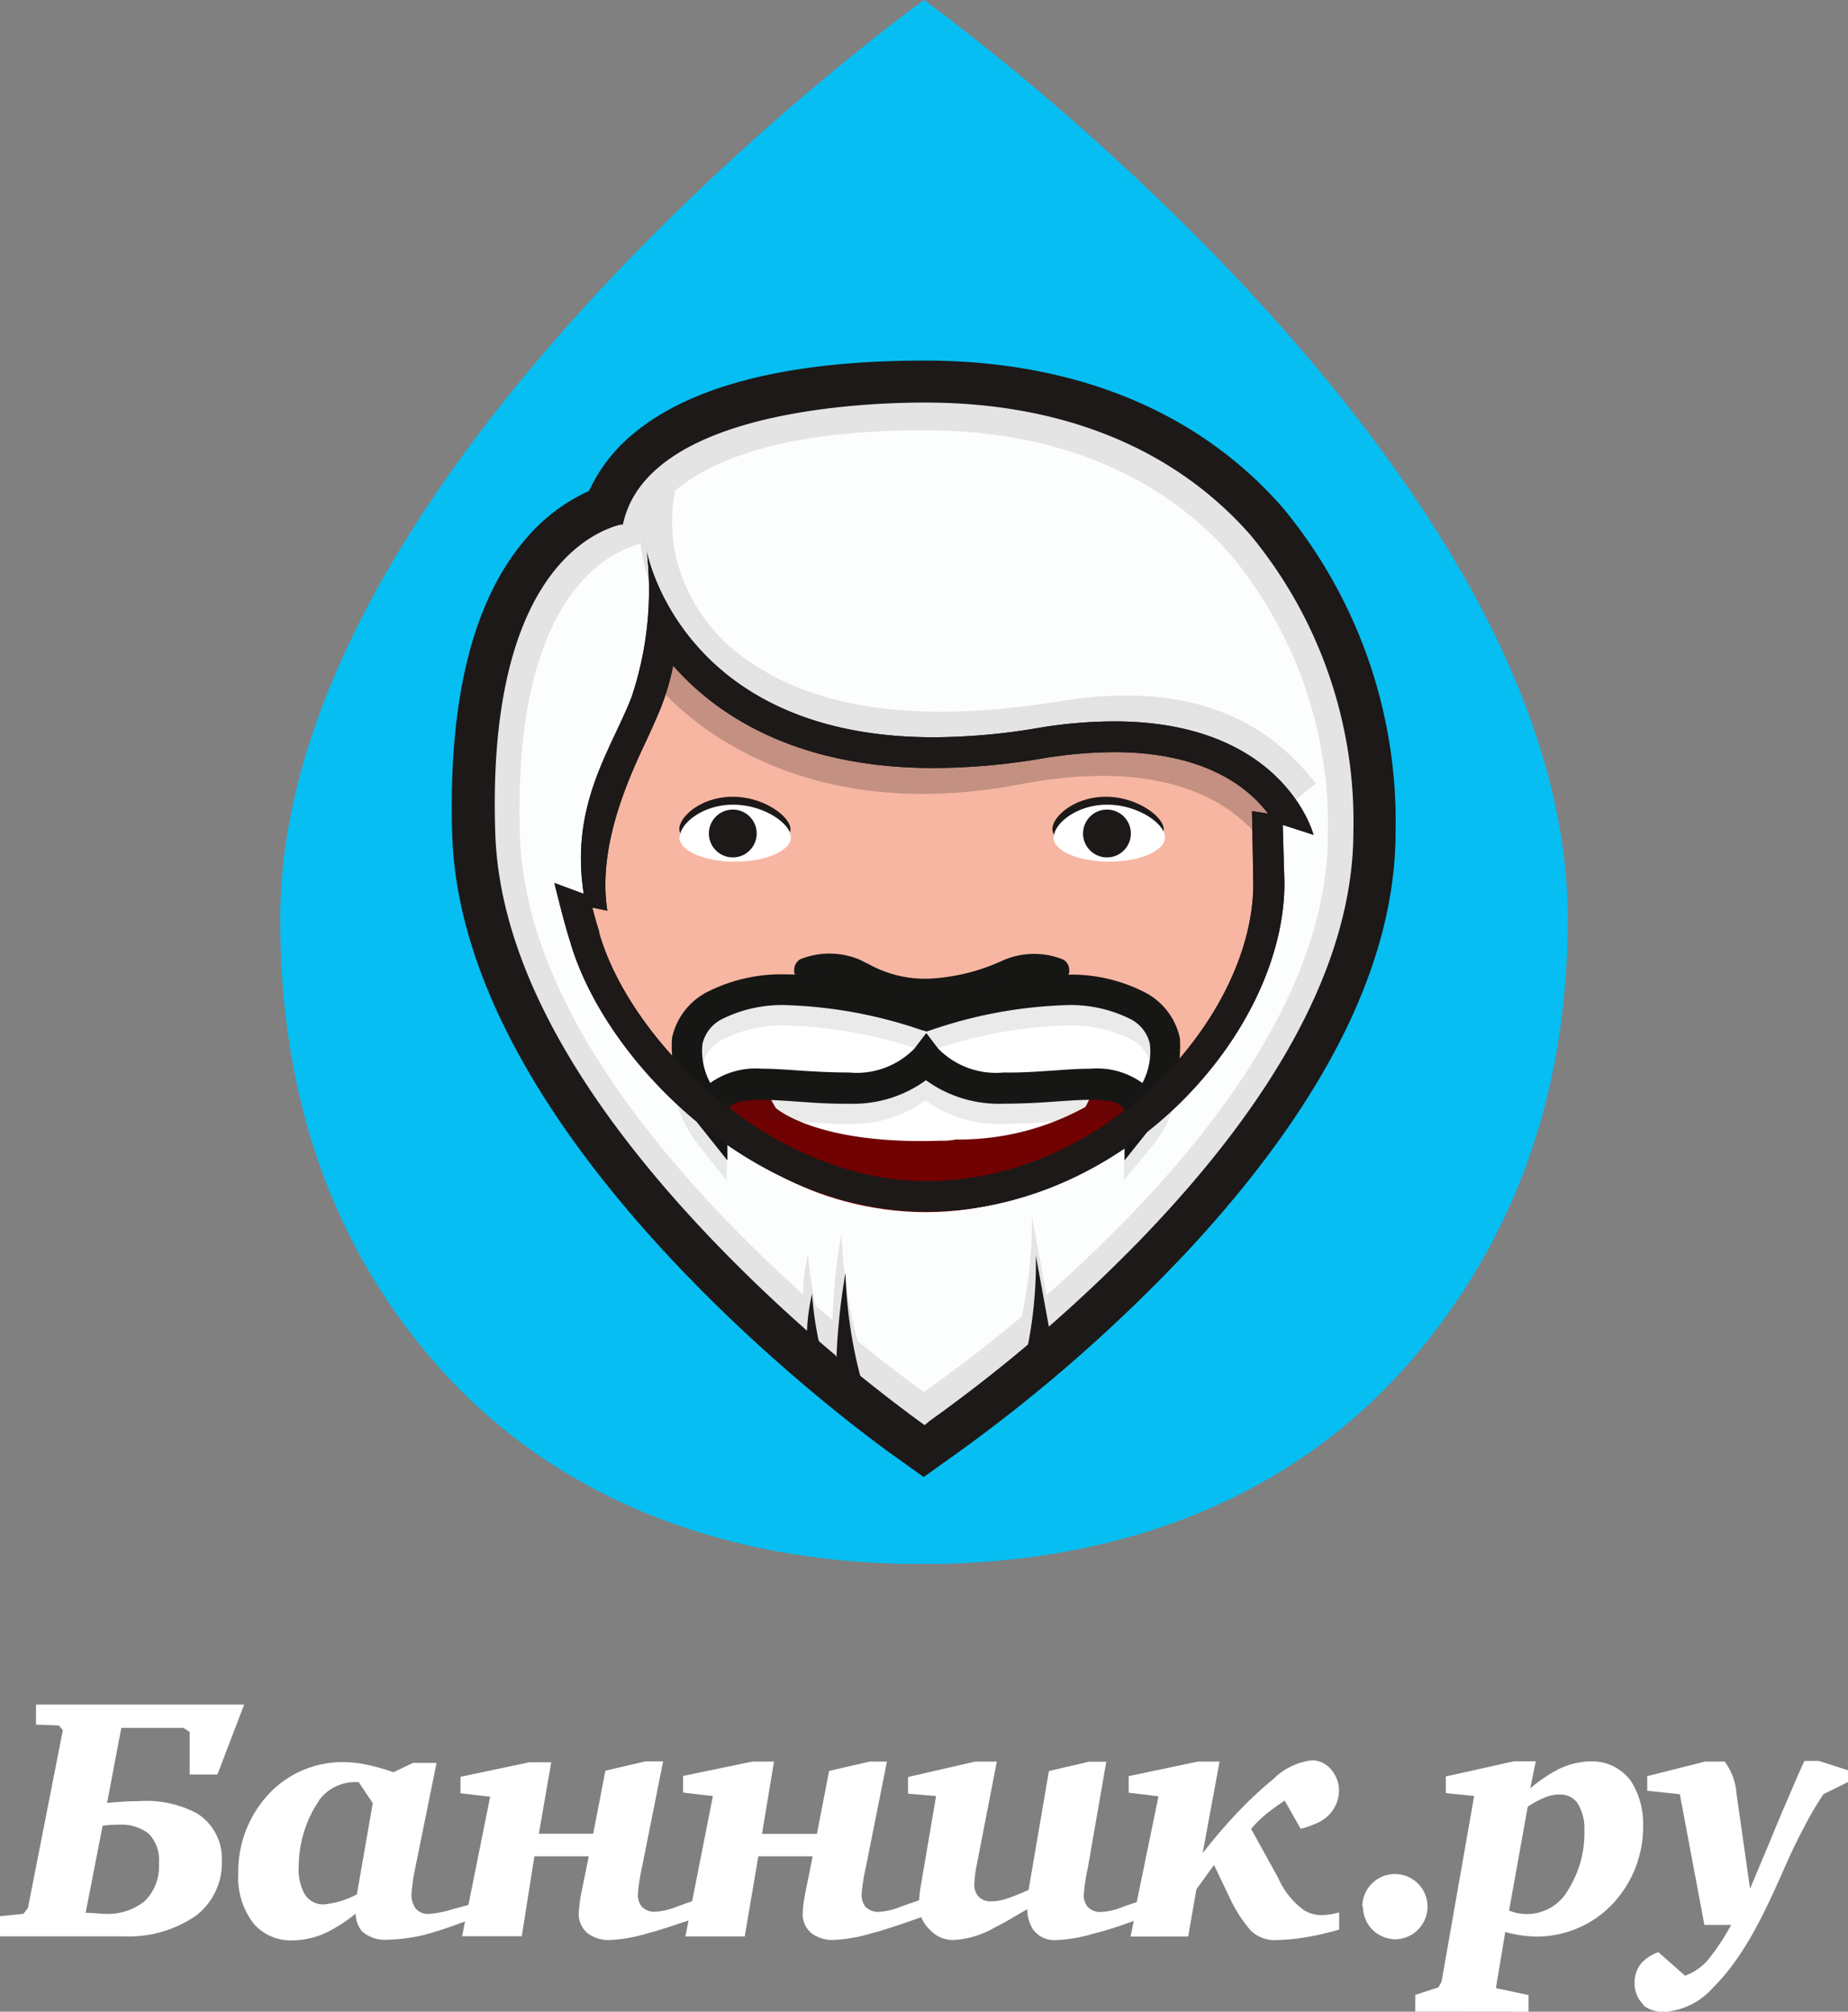 <svg xmlns="http://www.w3.org/2000/svg" xmlns:xlink="http://www.w3.org/1999/xlink" viewBox="0 0 170 185"><rect x="0" y="0" width="170" height="185" fill="#808080" stroke="none"/><defs><style>.cls-1{fill:none;}.cls-2{clip-path:url(#clip-path);}.cls-3{fill:url(#Безымянный_градиент);}.cls-4{fill:#fcfdfd;}.cls-5{fill:#e4e4e4;}.cls-6{fill:#e3e3e3;}.cls-7{fill:#1c1918;}.cls-8{fill:#f7b6a2;}.cls-9{fill:#720101;}.cls-10{fill:#fff;}.cls-11{fill:#161615;}.cls-12{opacity:0.09;}.cls-13{opacity:0.24;}</style><clipPath id="clip-path"><path class="cls-1" d="M25.78,84.6c0,16.22,4.71,29.54,13.81,40.24,10.56,12.41,26.2,19,45.23,19s34.66-6.57,45.23-19c9.1-10.7,14.14-24,14.17-40.24C144.31,43.28,87.32,1.69,85,0,82.68,1.69,25.69,43.28,25.78,84.6"/></clipPath><linearGradient id="Безымянный_градиент" x1="-866.13" y1="626.61" x2="-866.13" y2="626.62" gradientTransform="matrix(118.63, 0, 0, -143.82, 102833.94, 90636.68)" gradientUnits="userSpaceOnUse"><stop offset="0" stop-color="#7bd1f1"/><stop offset="1" stop-color="#06bef2"/></linearGradient></defs><g id="Слой_2" data-name="Слой 2"><g id="logo"><g id="Сгруппировать_17087" data-name="Сгруппировать 17087"><g class="cls-2"><g id="Сгруппировать_17056" data-name="Сгруппировать 17056"><rect id="Прямоугольник_18443" data-name="Прямоугольник 18443" class="cls-3" x="25.69" width="118.63" height="143.82"/></g></g><path id="Контур_123707" data-name="Контур 123707" class="cls-4" d="M83.54,132.28c-1.6-1.16-38.91-27.78-39.78-55.59-.71-22.55,7.9-28.47,12.1-30,1.31-4,6.8-11.58,29.41-11.58,13.26,0,24.15,4.47,31.52,12.94a43.29,43.29,0,0,1,9.87,28.45c.06,28.16-38.18,54.66-39.8,55.81l-1.65,1.17Z"/><path id="Контур_123708" data-name="Контур 123708" class="cls-5" d="M118.67,73.59c-4.59-5.79-11.4-7.84-20.8-6.3-13.12,2.15-23.31.78-30.3-4a19.09,19.09,0,0,1-7.86-10.76l-.05-.16a17.79,17.79,0,0,1-.1-8.52l2.52.47a15.11,15.11,0,0,0,.06,7.38v.21A16.5,16.5,0,0,0,69,61.14c6.43,4.45,16,5.66,28.43,3.62,10.41-1.71,18,.66,23.23,7.25Z"/><path id="Контур_123709" data-name="Контур 123709" class="cls-6" d="M118.63,74l-.16-.2C114,68.06,107.23,66,97.91,67.55c-13.17,2.15-23.43.78-30.49-4.08a19.4,19.4,0,0,1-8-10.9l-.05-.17a18,18,0,0,1-.1-8.65l.06-.25,3,.58-.06.27a15.07,15.07,0,0,0,0,7.25l.06.2a16.17,16.17,0,0,0,6.72,9.12q9.74,6.61,28.36,3.58c10.51-1.72,18.19.68,23.47,7.34l.17.21Zm-15.1-7.43c6.54,0,11.54,2.21,15.19,6.7L120.31,72c-5.15-6.35-12.62-8.63-22.82-7-12.51,2-22.14.82-28.62-3.66a16.74,16.74,0,0,1-6.93-9.42l-.06-.21a15.54,15.54,0,0,1-.12-7.24l-2-.38a17.54,17.54,0,0,0,.16,8.15v.16A18.83,18.83,0,0,0,67.71,63c7,4.8,17.08,6.14,30.12,4a36.25,36.25,0,0,1,5.7-.49Z"/><path id="Контур_123710" data-name="Контур 123710" class="cls-5" d="M107.35,112.37c11.79-12.67,17.75-24.69,17.73-35.71a41.75,41.75,0,0,0-9.55-27.46C108.39,41,97.87,36.65,85.08,36.65h0c-11.38,0-19.65,2-24.58,6.06a13.35,13.35,0,0,0-3.73,4.64l-.18.38-.38.18a15.14,15.14,0,0,0-5.12,4c-4.42,5.23-6.49,13.63-6.12,25,.81,25.68,33.87,50.17,37.65,52.88L85,131.5l2.48-1.77A135.64,135.64,0,0,0,107.35,112.37ZM85.7,127.49,85,128l-.68-.48a137.26,137.26,0,0,1-17.87-15.67c-12-12.59-18.28-24.36-18.62-35-.69-21.86,8-26,11-26.82.68-2.82,4.51-10.46,26.2-10.46h0c11.92,0,21.7,4,28.27,11.55a38.87,38.87,0,0,1,8.85,25.58c0,10.76-6.13,22.6-18.3,35.2A134.23,134.23,0,0,1,85.7,127.5Z"/><path id="Контур_123711" data-name="Контур 123711" class="cls-7" d="M118.06,46.76c-7.73-8.9-19.13-13.6-33-13.6-12.31,0-21.27,2.22-26.63,6.59a14.81,14.81,0,0,0-4.11,5.12l-.14.28-.28.13a16.59,16.59,0,0,0-5.62,4.38c-4.82,5.67-7.06,14.79-6.68,27.1.88,27.82,36.5,54.16,40.57,57.07l2.8,2,2.89-2.06a146.42,146.42,0,0,0,21.38-18.71h0c12.73-13.68,19.17-26.67,19.14-38.6A45.19,45.19,0,0,0,118.06,46.76Zm-33,84.3-.5-.36a147.45,147.45,0,0,1-19.13-16.78c-12.82-13.43-19.5-26-19.87-37.3C44.78,53.28,54.17,49,57.06,48.25h.23l.06-.23c2.43-10.2,21.85-11,27.74-11,12.67,0,23,4.24,30,12.25a41.34,41.34,0,0,1,9.41,27.19c0,11.45-6.55,24.06-19.54,37.5a142.4,142.4,0,0,1-19.47,16.73Z"/><path id="Контур_123712" data-name="Контур 123712" class="cls-8" d="M85.2,110.05c-14.9,0-28.44-13.28-31.47-23.9-.21-.66-.5-1.71-.76-2.7l.26.09L55.09,82A22.46,22.46,0,0,1,58,67.86c.52-1.1,1-2.13,1.43-3.18A25.85,25.85,0,0,0,61,57.52c3.38,5.23,10.46,11.7,24.9,11.7a59.69,59.69,0,0,0,9.71-.85,42,42,0,0,1,6.9-.62c9.61,0,13.94,4.13,15.76,6.9l-1.66,1.24.12,5.39c0,12.94-14.12,28.76-31.5,28.76"/><path id="Контур_123713" data-name="Контур 123713" class="cls-9" d="M104.17,102.56c0,2.88-8.5,8.91-19,8.91s-19-6-19-8.91,8.5-5.22,19-5.22,19,2.34,19,5.22"/><path id="Контур_123714" data-name="Контур 123714" class="cls-7" d="M61.88,61.16c3.76,4.33,11,9.47,24,9.47a60.2,60.2,0,0,0,9.94-.87,41.34,41.34,0,0,1,6.67-.59c8.32,0,12.33,3.22,14.16,5.65l-1.47-.23.12,6.69c0,12.18-13.52,27.35-30.08,27.35-14.3,0-27.25-12.84-30.11-22.87v-.12c-.17-.5-.4-1.33-.63-2.18l1.39.29c-.88-5.61,1.63-11.5,3.42-15.29.5-1.06,1-2.17,1.46-3.27a23.24,23.24,0,0,0,1.18-4M59.5,50.72a30.91,30.91,0,0,1-1.42,13.43C56.18,69,52.43,74,53.7,82.2L51,81.2s.9,3.72,1.42,5.28c3.2,11.23,17,24.93,32.83,24.93,18.17,0,32.91-16.44,32.91-30.21L118,75.86l2.83.91s-2.67-10.43-18.34-10.43a42.56,42.56,0,0,0-7.13.63,57.88,57.88,0,0,1-9.48.83C62.67,67.8,59.5,50.72,59.5,50.72"/><path id="Контур_123715" data-name="Контур 123715" class="cls-7" d="M63.49,77.57h0a1.61,1.61,0,0,1-1-1.3c0-1.21,2.06-3,4.92-3s5.31,1.83,5.31,3a1.55,1.55,0,0,1-.87,1.25,5.92,5.92,0,0,0-8.36.06Z"/><path id="Контур_123716" data-name="Контур 123716" class="cls-10" d="M86.52,104.9c-11.37.4-15.15-3-15.15-3l-2.32-4c.59.21,1.18.41,1.76.59L69,95.19c13.12,4.69,25.84,3,33.36-1.17,0,0-1,2.07-1.8,3.59a19.09,19.09,0,0,0,1.9-1l-2.6,5.18a24,24,0,0,1-11.93,3A6.06,6.06,0,0,1,86.52,104.9Z"/><path id="Контур_123717" data-name="Контур 123717" class="cls-7" d="M97.81,77.57h0a1.61,1.61,0,0,1-1-1.3c0-1.21,2.07-3,4.92-3s5.32,1.83,5.32,3a1.59,1.59,0,0,1-.87,1.25,5.93,5.93,0,0,0-8.37.06Z"/><path id="Контур_123718" data-name="Контур 123718" class="cls-10" d="M65.5,102.69c0-4.54,6.41-2.52,12.57-2.63a8.72,8.72,0,0,0,7.11-2.72,8.72,8.72,0,0,0,7.11,2.72c6.16.11,12.57-1.91,12.57,2.63,0,0,5.54-7-.29-10.22-6.34-3.56-18.48.63-19.39.94-.91-.31-13.05-4.5-19.39-.94-5.83,3.27-.29,10.22-.29,10.22"/><path id="Контур_123719" data-name="Контур 123719" class="cls-11" d="M108.54,95.48a6.19,6.19,0,0,0-3.28-4.25,14.8,14.8,0,0,0-7-1.6l.1-.14v-.31a1.11,1.11,0,0,0-.56-.94,7.16,7.16,0,0,0-5.58.1A18.26,18.26,0,0,1,85.49,90a10.72,10.72,0,0,1-5.57-1.33.66.66,0,0,0-.19-.09c-.17-.09-.35-.17-.52-.27a7.16,7.16,0,0,0-5.58-.1,1.12,1.12,0,0,0-.57.94v.32l.1.14h-.7a15.07,15.07,0,0,0-7.37,1.6,6.2,6.2,0,0,0-3.27,4.25,11.68,11.68,0,0,0,2.57,8.09l2.52,3.16v-4c0-.79,0-1.57,3.1-1.57,1,0,2.09.08,3.27.16,1.55.11,3.17.23,4.82.2a11.35,11.35,0,0,0,7.08-2.16,11.4,11.4,0,0,0,7.09,2.16c1.65,0,3.27-.08,4.82-.2,1.18-.08,2.3-.16,3.27-.16,3.09,0,3.09.78,3.09,1.57v4l2.52-3.16a11.68,11.68,0,0,0,2.57-8.09m-3.46,4.13a7.1,7.1,0,0,0-4.72-1.31c-1.07,0-2.24.08-3.47.17-1.49.1-3,.21-4.57.18a7.44,7.44,0,0,1-6-2.18L85.21,95,84.1,96.45a7.44,7.44,0,0,1-6,2.18c-1.54,0-3.08-.08-4.58-.18-1.23-.09-2.39-.17-3.46-.17a7.16,7.16,0,0,0-4.72,1.31A6.15,6.15,0,0,1,64.62,96a3.41,3.41,0,0,1,1.88-2.32,12.32,12.32,0,0,1,6-1.24,42.31,42.31,0,0,1,12.25,2.28l.49.14.46-.15a42.1,42.1,0,0,1,12.22-2.27,12.32,12.32,0,0,1,6,1.24A3.41,3.41,0,0,1,105.78,96a6.19,6.19,0,0,1-.68,3.58"/><g id="Сгруппировать_17057" data-name="Сгруппировать 17057" class="cls-12"><path id="Контур_123720" data-name="Контур 123720" class="cls-11" d="M108.54,97.31a6.19,6.19,0,0,0-3.28-4.25,14.8,14.8,0,0,0-7-1.6l.1-.14V91a1.11,1.11,0,0,0-.56-.94,7.16,7.16,0,0,0-5.58.1,18.35,18.35,0,0,1-6.75,1.69,10.72,10.72,0,0,1-5.57-1.33.66.66,0,0,0-.19-.09c-.17-.09-.35-.17-.52-.27a7.16,7.16,0,0,0-5.58-.1A1.12,1.12,0,0,0,73,91v.32l.1.14h-.7a15.07,15.07,0,0,0-7.37,1.6,6.2,6.2,0,0,0-3.27,4.25,11.68,11.68,0,0,0,2.57,8.09l2.52,3.16v-4c0-.79,0-1.57,3.1-1.57,1,0,2.09.08,3.27.16,1.55.11,3.17.23,4.82.2a11.35,11.35,0,0,0,7.08-2.16,11.4,11.4,0,0,0,7.09,2.16c1.65,0,3.27-.08,4.82-.2,1.18-.08,2.3-.16,3.27-.16,3.09,0,3.09.78,3.09,1.57v4L106,105.4a11.68,11.68,0,0,0,2.57-8.09m-3.46,4.13a7.1,7.1,0,0,0-4.72-1.31c-1.07,0-2.24.08-3.47.17-1.49.1-3,.21-4.57.18a7.44,7.44,0,0,1-6-2.18l-1.12-1.4-1.11,1.41a7.44,7.44,0,0,1-6,2.18c-1.54,0-3.08-.08-4.58-.18-1.23-.09-2.39-.17-3.46-.17a7.1,7.1,0,0,0-4.72,1.31,6.2,6.2,0,0,1-.68-3.59,3.4,3.4,0,0,1,1.88-2.31,12.32,12.32,0,0,1,6-1.24,42.31,42.31,0,0,1,12.25,2.28l.49.14.46-.15a42.1,42.1,0,0,1,12.22-2.27,12.32,12.32,0,0,1,6,1.24,3.41,3.41,0,0,1,1.88,2.32,6.19,6.19,0,0,1-.68,3.58"/></g><g id="Сгруппировать_17058" data-name="Сгруппировать 17058" class="cls-13"><path id="Контур_123721" data-name="Контур 123721" class="cls-7" d="M115.65,76.81c-3-3.46-9.18-7.08-21.83-4.68C70.67,76.53,60.39,63,60,62.46l2.35-1.75-1.18.88,1.18-.88a23.29,23.29,0,0,0,7.41,5.81,35.48,35.48,0,0,0,23.55,2.73c14-2.67,21.12,1.6,24.6,5.64Z"/></g><path id="Контур_123722" data-name="Контур 123722" class="cls-7" d="M61.88,61.16c3.77,4.33,11,9.47,24,9.47a60.08,60.08,0,0,0,9.93-.87,41.56,41.56,0,0,1,6.68-.59c8.31,0,12.32,3.22,14.16,5.65l-1.48-.23.12,6.69c0,12.18-13.51,27.35-30.07,27.35-14.31,0-27.25-12.84-30.11-22.87v-.12c-.17-.5-.4-1.33-.62-2.18l1.38.29c-.87-5.61,1.64-11.5,3.42-15.29.5-1.06,1-2.17,1.46-3.27a23,23,0,0,0,1.18-4M59.51,50.72a31.21,31.21,0,0,1-1.42,13.43C56.19,69,52.43,74,53.7,82.2L51,81.2s.9,3.72,1.41,5.28c3.2,11.23,17,24.93,32.83,24.93,18.17,0,32.91-16.44,32.91-30.21L118,75.86l2.83.91s-2.67-10.43-18.34-10.43a42.56,42.56,0,0,0-7.13.63,57.88,57.88,0,0,1-9.48.83C62.67,67.8,59.5,50.72,59.5,50.72"/><path id="Контур_123723" data-name="Контур 123723" class="cls-5" d="M77.41,113.39A43.33,43.33,0,0,0,79,123.69c1.38,3.85-2,2.58-2.44,0A56.46,56.46,0,0,1,77.41,113.39Z"/><path id="Контур_123724" data-name="Контур 123724" class="cls-5" d="M74.33,115.31a34.13,34.13,0,0,0,1,5.94c.77,2.48-1.1,1.77-1.42-.55A18.09,18.09,0,0,1,74.33,115.31Z"/><path id="Контур_123725" data-name="Контур 123725" class="cls-5" d="M94.54,121.45a5.62,5.62,0,0,1,.15-1,29.38,29.38,0,0,0,.58-3.74l.65,3.47-.58.62A4.55,4.55,0,0,1,94.54,121.45Z"/><path id="Контур_123726" data-name="Контур 123726" class="cls-5" d="M94.92,111.8l1.57,8.51s-1.45,1.78-2.14,1.78c-.35,0-.51-.44-.21-1.78A39.2,39.2,0,0,0,94.92,111.8Z"/><path id="Контур_123727" data-name="Контур 123727" class="cls-10" d="M62.5,77c0,1.24,2.29,2.24,5.11,2.24a11.07,11.07,0,0,0,1.15-.06c2.22-.2,4-1.1,4-2.18,0-1.25-2.49-3-5.32-3s-4.91,1.76-4.91,3"/><circle id="Эллипс_544" data-name="Эллипс 544" class="cls-7" cx="67.41" cy="76.65" r="2.2"/><path id="Контур_123728" data-name="Контур 123728" class="cls-10" d="M96.91,77c0,1.24,2.29,2.24,5.11,2.24a11.07,11.07,0,0,0,1.15-.06c2.22-.2,4-1.1,4-2.18,0-1.25-2.49-3-5.32-3s-4.91,1.76-4.91,3"/><circle id="Эллипс_545" data-name="Эллипс 545" class="cls-7" cx="101.83" cy="76.65" r="2.2"/><path id="Контур_123729" data-name="Контур 123729" class="cls-7" d="M77.78,117.06a42.25,42.25,0,0,0,1.58,10.3c1.38,3.84-2,2.58-2.45,0A57.38,57.38,0,0,1,77.78,117.06Z"/><path id="Контур_123730" data-name="Контур 123730" class="cls-7" d="M74.7,119a32.23,32.23,0,0,0,1,5.93c.76,2.49-1.11,1.77-1.43-.54A18.07,18.07,0,0,1,74.7,119Z"/><path id="Контур_123731" data-name="Контур 123731" class="cls-7" d="M95.29,115.46,96.85,124s-3.25,4-2.35,0A39.48,39.48,0,0,0,95.29,115.46Z"/></g><path id="Объединение_71" data-name="Объединение 71" class="cls-10" d="M151.19,184.36a2.69,2.69,0,0,1-.82-2,2.74,2.74,0,0,1,.7-1.91,3.85,3.85,0,0,1,1.49-.92l2.45,2.16a5.11,5.11,0,0,0,2.39-1.81,21.49,21.49,0,0,0,1.85-2.86h-2.46L154.53,165l-3-.32v-1.34l5.32-1.34h1.81a5.7,5.7,0,0,1,1.09,3l1.24,8.69,1.59-3.79c.29-.67.54-1.31.83-2s.6-1.44.92-2.17c.64-1.46.89-2.13,1.66-3.79h1.34l2.67.86v1.08L167.74,165a29.4,29.4,0,0,0-1.69,2.86c-1,1.88-1.49,3-2.16,4.52-1.59,3.57-3.47,7.61-6.31,10.41a6.58,6.58,0,0,1-4.42,2.23,3,3,0,0,1-2-.61Zm-21,.63v-1.53l2.13-.7.29-.51,3-17.09L133,164.9v-1.53l6.28-1.4h2l-.51,2.49a14.52,14.52,0,0,1,2.39-1.65,7,7,0,0,1,3.12-.83,4.43,4.43,0,0,1,3.73,1.78,7.22,7.22,0,0,1,1.14,4.14,10.31,10.31,0,0,1-3,7.39,9.62,9.62,0,0,1-6.85,2.8,11.26,11.26,0,0,1-2.83-.42l-.86,5.16,3,.64V185Zm12.13-19.77a8.37,8.37,0,0,0-1.78.93l-1.72,9.55a4.35,4.35,0,0,0,5.44-1.91,9.81,9.81,0,0,0,1.49-5.45,4.32,4.32,0,0,0-.67-2.57,1.92,1.92,0,0,0-1.59-.74,3.59,3.59,0,0,0-1.17.19Zm-109,12.41a2.56,2.56,0,0,1-.6-1.65,14.36,14.36,0,0,1-2.16,1.46,7.43,7.43,0,0,1-3.59,1A4.55,4.55,0,0,1,23.42,177a6.84,6.84,0,0,1-1.5-4.68,10.44,10.44,0,0,1,3.18-7.72,9.31,9.31,0,0,1,6.64-2.55,10.84,10.84,0,0,1,1.62.16,18.5,18.5,0,0,1,2.83.77l1.81-.86h2.16l-2.09,10.3c-.1.6-.18,1.2-.22,1.81a2.13,2.13,0,0,0,.38,1.27,1.47,1.47,0,0,0,1.21.51,9.81,9.81,0,0,0,2.22-.44l1.43-.39,2-9.95-2.73-.32V163.4l6.35-1.34h2l-1.14,6.57h5l1.12-5.79,3.68-.86H61l-1.94,9.73a17.27,17.27,0,0,0-.38,2.48,1.72,1.72,0,0,0,.35,1.14,1.64,1.64,0,0,0,1.27.48,6.69,6.69,0,0,0,2.07-.51l1.3-.46,1.91-9.67-2.74-.32v-1.53L69.2,162h2l-1.1,6.65h5.05l1.12-5.79L80,162h1.59l-1.94,9.72a17.29,17.29,0,0,0-.39,2.48,1.82,1.82,0,0,0,.35,1.15,1.67,1.67,0,0,0,1.27.47,6.62,6.62,0,0,0,2.07-.51l1.6-.56a12.29,12.29,0,0,1,.18-1.47l1.38-8.11-2.58-.22v-1.53L89.7,162h2l-1.88,9.67a10.38,10.38,0,0,0-.19,1.56,1.69,1.69,0,0,0,.32,1.11,1.48,1.48,0,0,0,1.25.51,4.61,4.61,0,0,0,1.42-.25c.51-.16,1.6-.61,2-.8l1.87-10.93,3.69-.86h1.59l-1.69,9.72a17.49,17.49,0,0,0-.38,2.48,1.68,1.68,0,0,0,.35,1.14,1.61,1.61,0,0,0,1.27.48,6.23,6.23,0,0,0,2.07-.51l1.18-.4,2-9.73-2.74-.33v-1.52l6.36-1.34h2l-1.54,8.33h.06a48.29,48.29,0,0,1,3.78-4.32c.19-.19,1.37-1.37,2.62-2.38a6.05,6.05,0,0,1,3.59-1.75,2.3,2.3,0,0,1,1.71.8,3,3,0,0,1,.77,2,3.3,3.3,0,0,1-1.91,2.92,8.45,8.45,0,0,1-1.62.58l-1.47-2.59c-.39.25-1.15.79-1.59,1.14a10.9,10.9,0,0,0-1.5,1.46l2.48,4.48a7.3,7.3,0,0,0,2.39,3,3.13,3.13,0,0,0,1.61.45,6.83,6.83,0,0,0,1.62-.25v1.58c-.64.19-1.81.48-2.7.64a17.87,17.87,0,0,1-3,.32,3.17,3.17,0,0,1-2.45-.89,12.85,12.85,0,0,1-1.84-2.83l-1.52-3.18-1.62,2.23-.76,4.35H104l.3-1.44-.83.3c-1,.35-1.91.63-2.8.85a13.66,13.66,0,0,1-3.46.61,2.43,2.43,0,0,1-2.2-1,3.52,3.52,0,0,1-.51-1.84c-1,.57-2.09,1.25-3,1.69a8.33,8.33,0,0,1-3.72,1.14,2.81,2.81,0,0,1-2.16-.86,3.33,3.33,0,0,1-.87-1.23l-1.81.63c-.86.28-1.79.6-2.8.86a14,14,0,0,1-3.47.6,3.19,3.19,0,0,1-2-.6,2.28,2.28,0,0,1-.83-1.88,13.54,13.54,0,0,1,.25-1.9l.67-3.31h-5l-1.25,7.37H63.05l.29-1.47-1,.33c-.86.29-1.78.6-2.8.86a14,14,0,0,1-3.47.61,3.2,3.2,0,0,1-2-.61,2.3,2.3,0,0,1-.83-1.88,13.54,13.54,0,0,1,.25-1.9l.67-3.31h-5L48,178.06H42.51l.27-1.36-1.12.41c-.83.29-2,.67-2.77.86a16.5,16.5,0,0,1-3.21.41A3.15,3.15,0,0,1,33.33,177.63Zm-4-12a10.85,10.85,0,0,0-1.84,6,4.72,4.72,0,0,0,.51,2.5,2,2,0,0,0,1.84,1,8.12,8.12,0,0,0,3-.92l1.46-8.39L33,163.89h-.42a4.1,4.1,0,0,0-3.22,1.65Zm96,9.71a3,3,0,1,1,3.06,3h0a3,3,0,0,1-3-3ZM0,178.07v-1.85L2.16,176l.41-.54,3.21-16.34-.35-.44-2.12-.08v-1.84H22.46L20,163.19H17.45v-3.91l-.57-.38H11.16l-1.31,6.9c1-.1,2.07-.16,2.93-.16a9.82,9.82,0,0,1,5.37,1.14,4.9,4.9,0,0,1,2.26,4.36A6.11,6.11,0,0,1,18,176.19a10.85,10.85,0,0,1-6.54,1.88ZM9.44,167.9l-1.56,8c.45,0,1.4.1,1.78.1a5.41,5.41,0,0,0,3.63-1.15,4.46,4.46,0,0,0,1.33-3.49,3.47,3.47,0,0,0-.95-2.74,4.16,4.16,0,0,0-2.75-.82A10.52,10.52,0,0,0,9.44,167.9Z"/></g></g></svg>